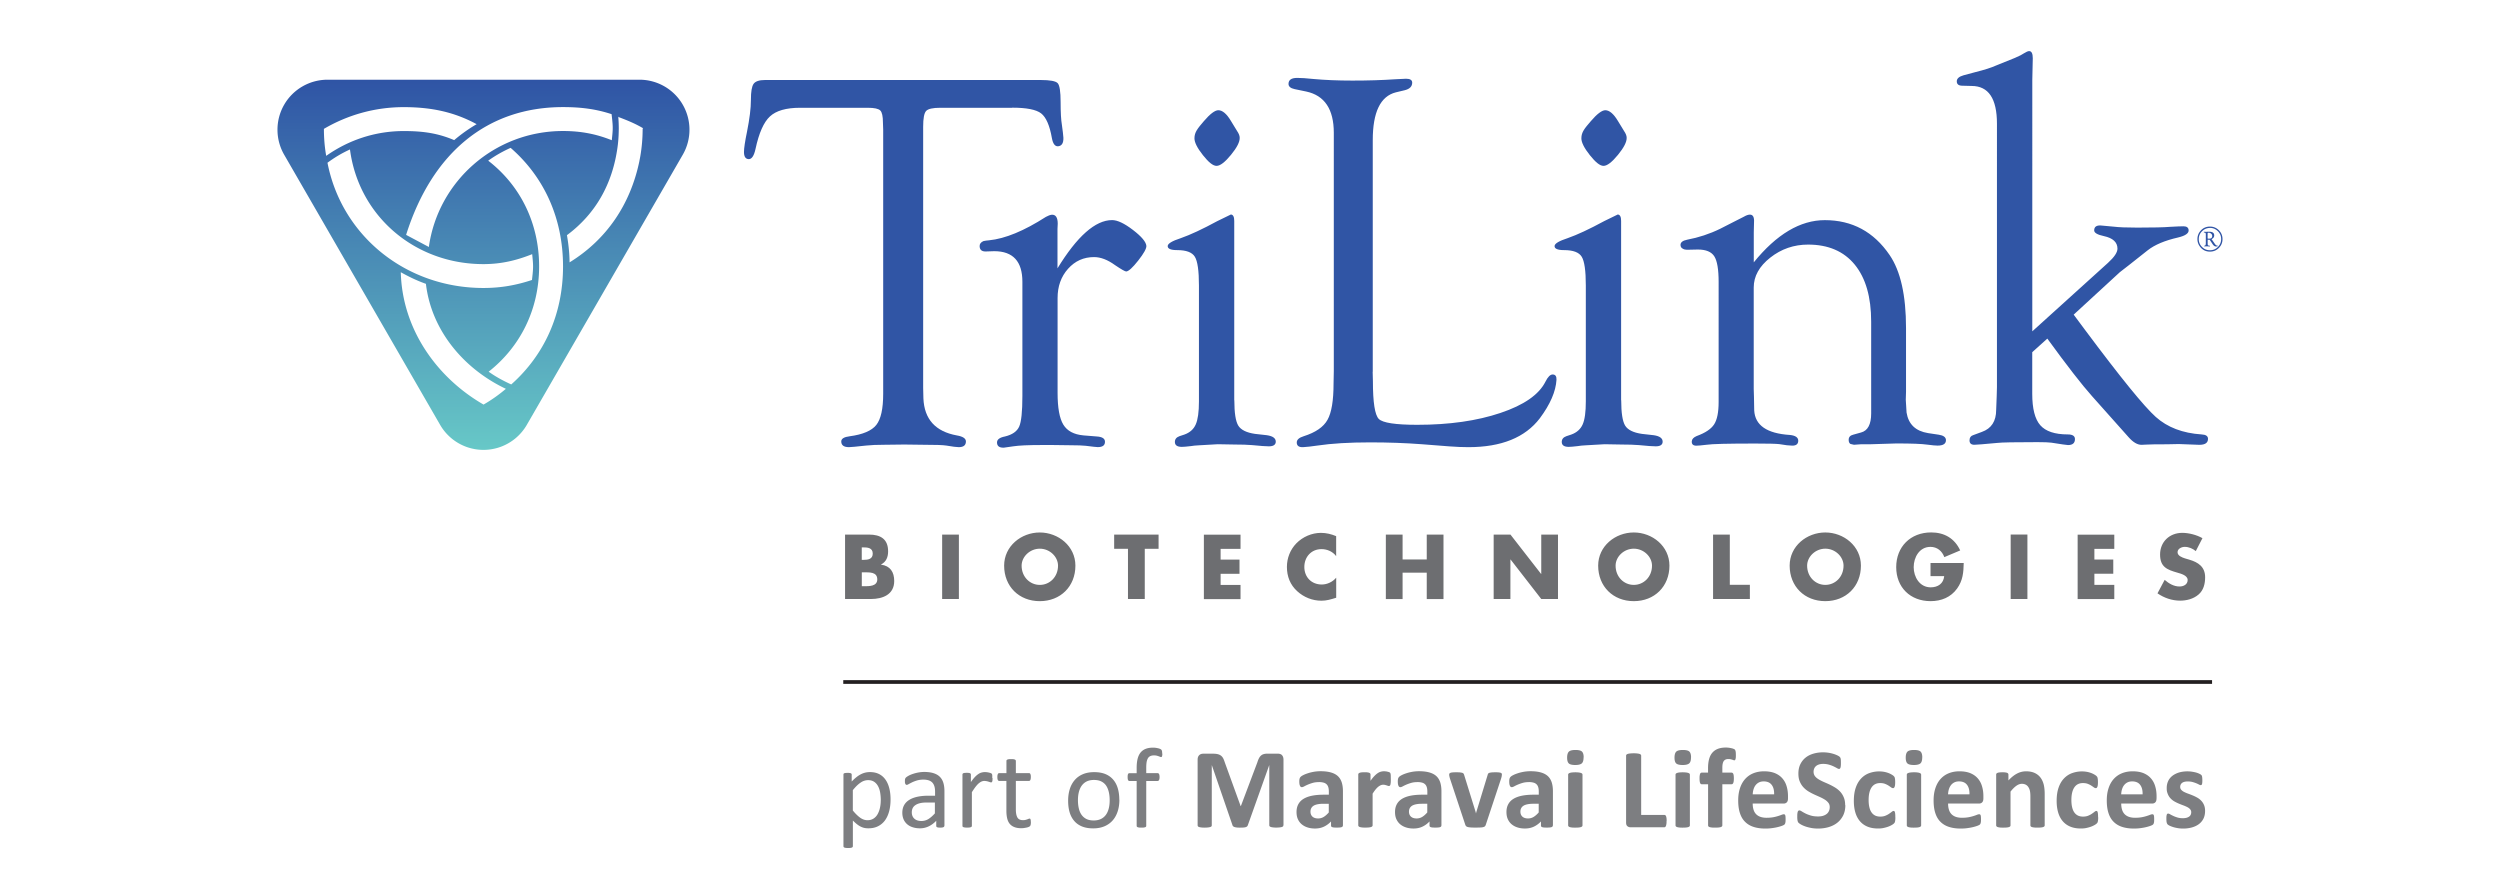 <svg xmlns="http://www.w3.org/2000/svg" id="TriLink" viewBox="0 0 512.18 180.21"><defs><linearGradient id="linear-gradient" x1="99.05" x2="99.05" y1="92.17" y2="16.33" gradientUnits="userSpaceOnUse"><stop offset="0" stop-color="#67c8c7"/><stop offset="1" stop-color="#2f54a5"/></linearGradient><style>.cls-6{fill:#3055a5}</style></defs><path d="M182.45 163.78c0 .92-.1 1.74-.3 2.47q-.3 1.095-.87 1.86c-.38.51-.86.9-1.43 1.18s-1.22.41-1.95.41c-.31 0-.6-.03-.86-.09s-.52-.16-.77-.29-.5-.3-.75-.5-.51-.44-.79-.71v5.25a.31.31 0 0 1-.2.28c-.07.03-.17.05-.29.07s-.28.02-.48.02-.34 0-.47-.02a1.7 1.7 0 0 1-.3-.07.3.3 0 0 1-.15-.12.3.3 0 0 1-.04-.16V158.7c0-.07.01-.13.03-.17s.07-.08.14-.11q.105-.045.27-.06c.11-.01.24-.02.4-.02s.3 0 .4.02c.11.01.19.03.26.06s.12.07.15.11.04.1.04.17v1.41c.32-.33.62-.61.92-.85.29-.24.59-.44.89-.6s.61-.28.92-.36.65-.12 1-.12c.76 0 1.41.15 1.95.44s.97.7 1.31 1.21.58 1.11.74 1.79.23 1.4.23 2.16m-2 .22q0-.81-.12-1.56c-.08-.5-.22-.95-.42-1.33-.2-.39-.47-.7-.8-.93-.34-.23-.75-.35-1.25-.35a2.65 2.65 0 0 0-1.48.46c-.25.16-.51.37-.79.63q-.405.39-.87.96v4.17c.53.65 1.04 1.14 1.51 1.48q.72.51 1.5.51c.48 0 .9-.12 1.25-.35q.525-.345.84-.93c.21-.39.37-.82.47-1.31.1-.48.15-.97.15-1.46Zm13.01 5.2q0 .135-.09.21c-.06.05-.15.08-.26.11-.11.02-.27.04-.48.04s-.36-.01-.48-.04a.5.5 0 0 1-.26-.11.3.3 0 0 1-.08-.21v-1.05q-.69.735-1.53 1.14c-.56.27-1.16.41-1.79.41-.55 0-1.05-.07-1.5-.22a3.1 3.1 0 0 1-1.14-.62c-.31-.27-.56-.61-.73-1-.17-.4-.26-.85-.26-1.35 0-.59.12-1.1.36-1.54s.59-.8 1.04-1.08c.45-.29 1-.5 1.66-.65.65-.14 1.39-.22 2.2-.22h1.45v-.82c0-.4-.04-.76-.13-1.07a1.94 1.94 0 0 0-.41-.78c-.19-.21-.44-.36-.74-.47-.3-.1-.68-.16-1.12-.16-.47 0-.9.06-1.28.17s-.71.24-.99.37c-.28.14-.52.26-.71.37s-.33.17-.42.17c-.06 0-.12-.02-.16-.05a.33.33 0 0 1-.12-.14.7.7 0 0 1-.08-.24c-.02-.1-.02-.2-.02-.32 0-.19.01-.35.04-.46a.66.66 0 0 1 .2-.32q.165-.15.54-.36c.26-.14.55-.26.89-.37.33-.11.7-.21 1.1-.28s.8-.11 1.2-.11c.75 0 1.4.09 1.92.26.53.17.96.42 1.28.75.33.33.56.74.71 1.23s.22 1.06.22 1.71v7.08Zm-1.92-4.79h-1.64c-.53 0-.99.04-1.38.13s-.71.22-.97.4q-.39.255-.57.63c-.12.25-.18.53-.18.85 0 .54.17.98.52 1.3s.83.48 1.45.48c.5 0 .97-.13 1.4-.38.43-.26.88-.65 1.36-1.18v-2.23Zm11.8-5.02c0 .17 0 .31-.01.43 0 .12-.02.21-.05.27q-.03.105-.09.15c-.03.04-.08.05-.15.05s-.14-.02-.23-.05-.19-.07-.3-.1a3 3 0 0 0-.84-.15q-.285 0-.57.12c-.19.08-.38.21-.59.38-.21.18-.42.42-.65.71-.23.3-.47.66-.75 1.09v6.9c0 .06-.02.11-.05.16-.03.04-.08.08-.15.11s-.17.05-.29.07-.28.02-.48.02-.34 0-.47-.02-.22-.04-.3-.07a.4.4 0 0 1-.15-.11.27.27 0 0 1-.04-.16V158.7c0-.06.01-.11.03-.16.02-.04.07-.08.14-.12s.16-.06.27-.07.25-.02.43-.02.31 0 .43.02c.11.01.2.04.26.07.06.04.11.07.13.12.03.04.04.1.04.16v1.53c.29-.42.56-.76.81-1.03.25-.26.49-.47.72-.62.22-.15.45-.26.67-.31.22-.06.45-.09.67-.09.1 0 .21 0 .34.02.13.01.26.03.4.06s.27.07.38.1q.165.06.24.12c.05.04.08.08.09.11.02.04.03.08.04.13s.02.13.02.24v.43Zm7.86 9.03c0 .22-.02.4-.05.54-.03.13-.08.23-.14.29s-.16.12-.28.17-.27.1-.43.13q-.24.045-.51.09c-.18.02-.36.04-.54.04-.54 0-1.01-.07-1.4-.22-.39-.14-.71-.36-.96-.65q-.375-.435-.54-1.11c-.11-.45-.17-.97-.17-1.58v-6.13h-1.47c-.12 0-.21-.06-.28-.19-.07-.12-.1-.33-.1-.61 0-.15 0-.27.03-.37.02-.1.04-.18.08-.25.03-.07.07-.11.12-.14s.11-.04.17-.04h1.46v-2.5c0-.05.01-.1.04-.15q.045-.075.15-.12c.07-.04.17-.06.3-.08.12-.02.28-.02.47-.02s.35 0 .48.02c.12.02.22.04.29.08.07.03.12.08.15.12.03.05.05.1.05.15v2.5h2.69c.06 0 .12.01.16.04.05.03.09.07.12.14s.06.15.08.25.02.23.02.37c0 .28-.04.48-.1.61-.07.12-.16.19-.28.19h-2.69v5.85c0 .72.11 1.27.32 1.64s.6.55 1.15.55c.18 0 .34-.02.48-.05.14-.04.26-.07.37-.11s.2-.08.28-.11c.08-.04.15-.05.21-.05.04 0 .08 0 .11.03.04.02.06.06.08.11s.04.13.05.22c.02.09.02.21.02.35Zm18.13-4.59c0 .85-.11 1.64-.34 2.36s-.56 1.34-1.01 1.86-1.01.93-1.68 1.22-1.45.44-2.34.44-1.62-.13-2.26-.38c-.64-.26-1.18-.63-1.6-1.12-.43-.49-.75-1.08-.96-1.78s-.31-1.49-.31-2.38.11-1.64.33-2.36.56-1.34 1-1.86c.45-.52 1-.93 1.67-1.21.67-.29 1.45-.43 2.34-.43s1.62.13 2.26.38c.64.26 1.17.63 1.6 1.12s.75 1.08.96 1.78.32 1.49.32 2.37Zm-1.99.13c0-.57-.05-1.1-.16-1.61-.11-.5-.28-.95-.52-1.33q-.36-.57-.99-.9c-.41-.22-.93-.33-1.55-.33-.57 0-1.06.1-1.48.3-.41.2-.75.49-1.02.86s-.46.81-.59 1.31-.19 1.06-.19 1.66.05 1.12.16 1.62.28.95.53 1.32q.375.57.99.9c.41.22.93.33 1.55.33q.84 0 1.47-.3c.41-.2.76-.49 1.02-.85.27-.37.46-.8.59-1.31.13-.5.19-1.06.19-1.67m10.79-9.58c0 .15 0 .27-.02.36s-.03.16-.05.22c-.02.05-.04.09-.08.11q-.045.03-.12.03c-.05 0-.12-.02-.2-.05-.08-.04-.18-.07-.3-.12-.12-.04-.25-.08-.41-.12s-.34-.05-.55-.05c-.29 0-.53.05-.73.14s-.37.24-.49.44-.21.46-.27.77c-.05.31-.08.7-.08 1.15v1.14h2.34c.06 0 .11.01.16.04.04.03.08.07.12.14s.06.15.08.25.03.23.03.37c0 .28-.04.48-.11.61-.07.12-.16.19-.28.19h-2.34v9.2c0 .06-.02.11-.05.16-.03.04-.08.08-.16.11-.07.03-.17.05-.3.07-.12.02-.28.02-.47.02s-.34 0-.47-.02a1.7 1.7 0 0 1-.3-.07.4.4 0 0 1-.16-.11.3.3 0 0 1-.05-.16V160h-1.48c-.12 0-.22-.06-.28-.19-.06-.12-.09-.33-.09-.61 0-.15 0-.27.02-.37.01-.1.04-.18.07-.25s.07-.11.12-.14.1-.04.16-.04h1.48v-1.08c0-.73.07-1.36.2-1.88.14-.53.34-.95.62-1.29.28-.33.63-.58 1.05-.74q.63-.24 1.5-.24c.27 0 .54.03.79.08.26.05.46.1.59.16.14.06.23.11.28.16s.08.11.12.18q.045.105.06.27c.01.1.02.23.02.38Zm24.8 14.68q0 .12-.06.21c-.04.06-.12.11-.23.15q-.165.06-.45.09c-.19.02-.42.04-.71.04s-.51-.01-.7-.04c-.19-.02-.33-.05-.44-.09s-.19-.09-.23-.15a.3.3 0 0 1-.07-.21v-12.28h-.02l-4.37 12.27c-.03.1-.08.18-.15.25s-.17.12-.29.16-.27.06-.46.08c-.19.01-.41.02-.68.02s-.49 0-.68-.03c-.19-.02-.34-.05-.46-.09a.7.7 0 0 1-.29-.16.44.44 0 0 1-.14-.22l-4.22-12.27h-.02v12.28q0 .12-.06.21t-.24.15-.45.09c-.18.02-.42.04-.71.04s-.51-.01-.7-.04q-.285-.03-.45-.09c-.11-.04-.19-.09-.23-.15a.37.37 0 0 1-.06-.21v-13.44c0-.4.11-.7.32-.91s.49-.31.84-.31h2.01c.36 0 .66.03.92.09s.48.16.66.29c.19.14.34.31.47.54.12.22.23.5.33.82l3.26 8.99h.05l3.38-8.97c.1-.33.21-.6.33-.83s.26-.41.42-.55q.24-.21.57-.3c.22-.06.47-.09.76-.09h2.06c.21 0 .39.03.54.08s.28.13.37.24c.1.11.17.23.22.38s.08.33.08.52v13.44Zm12.19.06c0 .11-.04.19-.12.26-.08.06-.2.11-.37.13-.17.03-.41.04-.74.04-.35 0-.6-.01-.76-.04s-.27-.07-.34-.13-.1-.15-.1-.26v-.83c-.43.46-.92.82-1.46 1.07-.55.26-1.16.38-1.82.38-.55 0-1.06-.07-1.52-.22-.46-.14-.86-.36-1.2-.64s-.6-.64-.79-1.05c-.19-.42-.28-.91-.28-1.47 0-.61.12-1.13.36-1.58s.59-.82 1.06-1.11 1.06-.51 1.75-.65c.7-.14 1.51-.21 2.44-.21h1.01v-.63c0-.33-.03-.61-.1-.86s-.18-.45-.33-.61a1.36 1.36 0 0 0-.61-.36 3.2 3.2 0 0 0-.94-.12c-.49 0-.93.05-1.31.16a8.6 8.6 0 0 0-1.76.72c-.2.11-.36.16-.48.16-.09 0-.16-.03-.23-.08a.5.5 0 0 1-.16-.23c-.04-.1-.08-.22-.1-.37s-.03-.31-.03-.49q0-.36.06-.57c.04-.14.11-.27.22-.38s.3-.24.57-.37c.27-.14.59-.26.96-.38s.76-.21 1.2-.29c.43-.07.88-.11 1.33-.11.82 0 1.51.08 2.09.24s1.06.4 1.43.73.64.76.82 1.28c.17.52.26 1.14.26 1.85v7Zm-2.88-4.45h-1.12c-.47 0-.88.04-1.21.11s-.61.17-.82.31-.36.31-.46.51-.15.43-.15.68c0 .44.14.78.41 1.03.28.25.66.37 1.15.37.41 0 .79-.1 1.14-.31s.7-.52 1.05-.92v-1.77Zm12.7-5.02c0 .28 0 .51-.02.69s-.04.32-.07.42q-.045.15-.12.21c-.05.04-.11.06-.19.06-.06 0-.13-.01-.21-.04s-.17-.06-.26-.09c-.1-.03-.2-.06-.32-.09s-.25-.04-.38-.04c-.16 0-.33.03-.49.1a2.4 2.4 0 0 0-.51.31c-.17.14-.36.33-.55.56s-.39.52-.61.86v6.48c0 .08-.02.15-.07.2a.55.55 0 0 1-.24.15q-.165.06-.45.09c-.19.02-.42.03-.71.03s-.53 0-.71-.03q-.285-.03-.45-.09a.55.55 0 0 1-.24-.15.3.3 0 0 1-.07-.2v-10.4c0-.08.02-.15.06-.2q.06-.09.21-.15t.39-.09.6-.03c.36 0 .45 0 .62.03.16.02.29.05.38.09s.15.09.19.15.06.13.06.2v1.29c.27-.39.53-.71.77-.96q.36-.375.69-.6c.22-.15.43-.25.65-.31a2.5 2.5 0 0 1 .98-.07q.18.015.36.06t.33.09c.09.04.16.07.2.11s.07.08.09.13.04.11.05.19.03.2.03.37.01.38.01.66Zm10.36 9.47c0 .11-.04.19-.12.26-.08.06-.2.11-.37.13-.17.03-.41.04-.74.04-.35 0-.6-.01-.76-.04s-.27-.07-.34-.13-.1-.15-.1-.26v-.83c-.43.46-.92.82-1.46 1.07-.55.26-1.16.38-1.82.38-.55 0-1.06-.07-1.52-.22-.46-.14-.86-.36-1.2-.64s-.6-.64-.79-1.05c-.19-.42-.28-.91-.28-1.47 0-.61.12-1.13.36-1.58s.59-.82 1.06-1.11 1.06-.51 1.75-.65c.7-.14 1.51-.21 2.44-.21h1.01v-.63c0-.33-.03-.61-.1-.86s-.18-.45-.33-.61a1.36 1.36 0 0 0-.61-.36 3.2 3.2 0 0 0-.94-.12c-.49 0-.93.05-1.31.16a8.6 8.6 0 0 0-1.76.72c-.2.11-.36.16-.48.16-.09 0-.16-.03-.23-.08a.5.5 0 0 1-.16-.23c-.04-.1-.08-.22-.1-.37s-.03-.31-.03-.49q0-.36.06-.57c.04-.14.11-.27.22-.38s.3-.24.57-.37c.27-.14.59-.26.96-.38s.76-.21 1.2-.29c.43-.07.88-.11 1.33-.11.82 0 1.51.08 2.09.24s1.06.4 1.43.73.64.76.82 1.28c.17.52.26 1.14.26 1.85v7Zm-2.88-4.45h-1.12c-.47 0-.88.04-1.21.11s-.61.17-.82.31-.36.31-.46.51-.15.43-.15.68c0 .44.14.78.41 1.03.28.25.66.37 1.15.37.41 0 .79-.1 1.14-.31s.7-.52 1.05-.92v-1.77Zm15.26-5.99v.14c0 .05-.01.11-.02.18s-.03.14-.05.23c-.02.08-.05.18-.08.29l-3.12 9.41c-.04.13-.09.24-.16.32s-.17.15-.33.19c-.15.05-.36.08-.62.09-.26.02-.6.02-1.02.02s-.75 0-1.01-.03c-.26-.02-.46-.05-.61-.1a.7.7 0 0 1-.32-.19.8.8 0 0 1-.16-.31l-3.12-9.41c-.05-.16-.08-.29-.11-.42-.03-.12-.04-.21-.05-.27s0-.11 0-.15c0-.08.02-.15.06-.2.04-.06.12-.11.23-.15s.26-.07.45-.08c.19-.02.43-.02.72-.02.32 0 .58 0 .77.03.19.02.35.05.46.08q.165.06.24.15.075.105.12.24l2.37 7.64.07.29.07-.29 2.33-7.64c.02-.09.06-.17.11-.24q.075-.105.24-.15c.11-.03.25-.06.44-.08q.27-.03.72-.03c.45 0 .52 0 .71.02.18.02.32.04.43.08q.15.06.21.15c.04.06.06.13.06.2Zm10.45 10.44c0 .11-.04.19-.12.26-.08.06-.2.11-.37.13-.17.03-.41.04-.74.04-.35 0-.6-.01-.76-.04s-.27-.07-.34-.13-.1-.15-.1-.26v-.83c-.43.46-.92.82-1.46 1.07-.55.26-1.16.38-1.82.38-.55 0-1.06-.07-1.52-.22-.46-.14-.86-.36-1.2-.64s-.6-.64-.79-1.05c-.19-.42-.28-.91-.28-1.47 0-.61.12-1.13.36-1.58s.59-.82 1.06-1.11 1.06-.51 1.75-.65c.7-.14 1.51-.21 2.44-.21h1.01v-.63c0-.33-.03-.61-.1-.86s-.18-.45-.33-.61a1.36 1.36 0 0 0-.61-.36 3.2 3.2 0 0 0-.94-.12c-.49 0-.93.05-1.31.16a8.6 8.6 0 0 0-1.76.72c-.2.11-.36.16-.48.16-.09 0-.16-.03-.23-.08a.5.5 0 0 1-.16-.23c-.04-.1-.08-.22-.1-.37s-.03-.31-.03-.49q0-.36.06-.57c.04-.14.11-.27.22-.38s.3-.24.57-.37c.27-.14.59-.26.96-.38s.76-.21 1.2-.29c.43-.07.88-.11 1.34-.11.82 0 1.51.08 2.09.24s1.06.4 1.43.73.64.76.82 1.28c.17.52.26 1.14.26 1.85v7Zm-2.88-4.45h-1.12c-.47 0-.88.04-1.21.11s-.61.17-.82.31-.36.31-.46.51-.15.43-.15.68c0 .44.14.78.41 1.03.28.25.66.37 1.15.37.41 0 .79-.1 1.14-.31s.7-.52 1.05-.92v-1.77Zm9.18-9.5c0 .59-.12 1-.36 1.22s-.69.34-1.34.34-1.11-.11-1.33-.33c-.23-.22-.34-.61-.34-1.18s.12-1 .36-1.23.69-.34 1.35-.34 1.1.11 1.33.33.35.62.35 1.18Zm-.22 13.92c0 .08-.02.15-.07.2a.55.55 0 0 1-.24.15q-.165.06-.45.09c-.19.02-.42.03-.71.03s-.53 0-.71-.03q-.285-.03-.45-.09a.55.55 0 0 1-.24-.15.3.3 0 0 1-.07-.2v-10.38c0-.08.02-.15.07-.2a.55.55 0 0 1 .24-.15c.11-.04.26-.08.45-.1a6.5 6.5 0 0 1 1.42 0c.19.03.34.06.45.1q.165.06.24.15c.05.06.07.13.07.2zm17.22-.89c0 .23 0 .43-.03.59-.02.16-.05.29-.09.4-.04.1-.09.18-.15.23s-.13.07-.2.07h-6.91c-.26 0-.47-.08-.65-.23s-.26-.4-.26-.74v-13.7c0-.08.03-.15.08-.21s.13-.11.25-.15.27-.07.47-.09.45-.04.74-.04.55.01.75.04c.19.02.35.05.47.09s.2.09.25.15.08.13.08.21v12.14h4.75c.08 0 .15.02.2.06q.09.06.15.21c.04.1.07.23.09.38.02.16.03.36.03.59Zm5.01-13.03c0 .59-.12 1-.36 1.22s-.69.34-1.34.34-1.11-.11-1.34-.33-.34-.61-.34-1.18.12-1 .36-1.23.69-.34 1.35-.34 1.1.11 1.33.33.35.62.35 1.18Zm-.23 13.92c0 .08-.02.15-.07.2a.55.55 0 0 1-.24.15q-.165.06-.45.09c-.19.02-.42.03-.71.03s-.53 0-.71-.03q-.285-.03-.45-.09a.55.55 0 0 1-.24-.15.3.3 0 0 1-.07-.2v-10.38c0-.08.02-.15.07-.2a.55.55 0 0 1 .24-.15c.11-.04.26-.08.45-.1a6.5 6.5 0 0 1 1.42 0c.19.03.34.06.45.1q.165.06.24.15c.05.06.07.13.07.2zm9.42-14.37c0 .23 0 .41-.02.54-.02.14-.04.24-.07.32-.03.07-.07.12-.1.15-.04.03-.08.04-.13.04s-.11-.01-.18-.04-.15-.06-.25-.09-.21-.06-.34-.09-.29-.04-.47-.04c-.21 0-.39.03-.54.1a.95.95 0 0 0-.38.31c-.1.14-.17.33-.22.56s-.07.51-.07.85v.96h1.9c.07 0 .13.02.19.06s.11.1.15.19.07.21.09.37q.03.24.03.57c0 .43-.04.73-.12.92-.08.18-.19.27-.34.27h-1.9v8.42c0 .08-.02.15-.07.2-.05.06-.12.11-.23.15s-.26.07-.46.09c-.19.02-.43.03-.71.03s-.52 0-.71-.03q-.285-.03-.45-.09c-.11-.04-.19-.09-.23-.15a.36.36 0 0 1-.06-.2v-8.42h-1.31q-.225 0-.33-.27c-.07-.18-.11-.49-.11-.92 0-.22 0-.41.03-.57.02-.16.05-.28.08-.37.04-.09.08-.15.14-.19a.36.36 0 0 1 .2-.06h1.29v-.88q0-1.065.21-1.86c.14-.53.36-.98.66-1.33s.68-.62 1.14-.8 1.01-.27 1.64-.27c.3 0 .59.03.86.08s.49.1.64.16c.16.06.26.11.32.16.05.05.1.12.13.22.04.1.06.22.08.37.01.15.02.34.02.57Zm10.68 8.86c0 .36-.08.62-.24.79s-.38.26-.66.26h-6.33c0 .44.05.85.16 1.21.1.36.27.67.5.92s.53.45.89.58.79.2 1.3.2.96-.04 1.35-.11.72-.16 1.01-.25c.28-.09.52-.17.71-.25.19-.07.34-.11.45-.11.07 0 .13.01.17.04.05.03.08.08.12.15q.045.105.06.3c.01.13.02.29.02.48 0 .17 0 .32-.01.44 0 .12-.02.22-.04.31s-.04.16-.07.22-.07.11-.12.17c-.05.05-.19.13-.41.22-.23.09-.51.18-.86.27s-.75.17-1.2.23c-.45.07-.93.1-1.45.1-.92 0-1.74-.12-2.43-.35-.7-.23-1.28-.59-1.74-1.06-.47-.47-.81-1.07-1.04-1.8-.23-.72-.34-1.57-.34-2.54s.12-1.76.36-2.5q.36-1.11 1.05-1.89a4.5 4.5 0 0 1 1.67-1.18c.66-.27 1.4-.41 2.22-.41.87 0 1.61.13 2.23.38.62.26 1.12.61 1.52 1.07s.69.99.87 1.62c.19.62.28 1.3.28 2.03v.47Zm-2.84-.84c.02-.82-.14-1.47-.5-1.94-.35-.47-.9-.71-1.64-.71-.37 0-.7.07-.97.21-.28.14-.5.33-.69.57s-.32.52-.42.84-.15.67-.17 1.03h4.38Zm14.59 2.22c0 .79-.15 1.49-.44 2.09q-.45.9-1.2 1.5c-.5.4-1.1.7-1.77.9-.68.2-1.4.3-2.17.3-.52 0-1-.04-1.45-.13s-.84-.19-1.18-.31-.63-.25-.86-.38-.39-.25-.5-.35-.17-.25-.22-.44a4.2 4.2 0 0 1-.06-.82c0-.24 0-.44.02-.61.02-.16.04-.29.08-.4.03-.1.08-.17.14-.22a.36.36 0 0 1 .2-.06c.11 0 .26.06.46.19s.45.27.76.43.68.3 1.11.43.93.19 1.5.19c.37 0 .71-.04 1-.13s.55-.22.75-.38c.21-.16.36-.37.47-.61s.16-.51.16-.8c0-.34-.09-.64-.28-.88a2.7 2.7 0 0 0-.73-.65q-.45-.285-1.02-.54c-.38-.17-.77-.34-1.18-.53s-.8-.4-1.18-.63c-.38-.24-.72-.52-1.02-.85s-.54-.72-.73-1.17-.28-.99-.28-1.62c0-.72.13-1.36.4-1.91s.63-1 1.08-1.36.99-.63 1.61-.81 1.27-.27 1.96-.27c.36 0 .72.03 1.07.08.36.05.69.13 1 .22s.59.2.83.31c.24.12.4.21.48.29s.13.14.16.2c.03.05.05.13.07.21.02.09.03.2.04.34 0 .14.01.3.01.51 0 .23 0 .42-.02.57-.01.16-.03.28-.06.38s-.07.17-.12.22-.12.07-.2.07-.22-.05-.41-.16q-.285-.165-.69-.36c-.27-.13-.59-.25-.94-.35s-.75-.16-1.18-.16c-.33 0-.63.04-.87.12-.25.08-.46.19-.62.34-.17.14-.29.32-.37.52s-.12.42-.12.64q0 .495.27.87c.18.25.43.46.73.65.31.19.66.37 1.04.54s.79.34 1.19.53.8.4 1.19.64.73.52 1.04.85c.3.33.55.72.73 1.17.19.45.28.97.28 1.58Zm10.25 2.47c0 .2 0 .37-.02.51-.01.14-.03.25-.05.34s-.04.17-.07.23-.09.13-.18.22q-.135.135-.48.33c-.23.13-.48.24-.77.34s-.6.18-.94.25-.69.09-1.04.09c-.8 0-1.51-.12-2.13-.37s-1.14-.62-1.56-1.1c-.42-.49-.74-1.08-.95-1.78s-.32-1.5-.32-2.4q0-1.56.39-2.7c.26-.76.62-1.38 1.09-1.88s1.02-.87 1.66-1.11a5.94 5.94 0 0 1 3.02-.28c.3.05.58.13.84.22s.49.2.7.32.35.22.44.3c.09.09.15.16.18.22.04.06.06.13.08.23.02.09.04.21.05.34.01.14.02.3.02.5 0 .45-.04.77-.12.95q-.12.27-.3.27c-.13 0-.27-.05-.42-.16s-.32-.23-.52-.36q-.3-.195-.72-.36c-.28-.11-.61-.16-1-.16-.76 0-1.35.29-1.75.88s-.61 1.45-.61 2.58c0 .56.05 1.05.15 1.48s.25.79.45 1.07c.2.29.45.5.75.65.3.14.65.21 1.04.21s.75-.06 1.04-.18.55-.25.76-.4c.22-.15.4-.28.55-.4s.27-.18.37-.18c.07 0 .13.02.17.06.05.04.08.11.11.22s.05.24.06.4c.02.16.02.37.02.63Zm5.5-12.26c0 .59-.12 1-.36 1.22s-.69.34-1.34.34-1.11-.11-1.34-.33-.34-.61-.34-1.18.12-1 .36-1.23.69-.34 1.35-.34 1.1.11 1.33.33.35.62.35 1.18Zm-.22 13.92c0 .08-.02.15-.07.2a.55.55 0 0 1-.24.15q-.165.06-.45.09c-.19.02-.42.03-.71.03s-.53 0-.71-.03q-.285-.03-.45-.09a.55.55 0 0 1-.24-.15.3.3 0 0 1-.07-.2v-10.38c0-.08.02-.15.07-.2a.55.55 0 0 1 .24-.15c.11-.04.26-.08.45-.1s.42-.04.71-.04.52.01.71.04c.19.02.34.06.45.1q.165.06.24.15c.05.06.07.13.07.2zm12.75-5.51c0 .36-.08.62-.24.79s-.38.26-.66.26h-6.33c0 .44.05.85.16 1.21.1.36.27.67.5.92s.53.45.89.58.79.2 1.3.2.96-.04 1.35-.11.72-.16 1.01-.25c.28-.09.52-.17.7-.25.19-.07.34-.11.46-.11.07 0 .13.01.17.04q.075.045.12.15t.06.3c.01.13.02.29.02.48 0 .17 0 .32-.01.44 0 .12-.02.22-.04.31s-.04.16-.07.22-.07.11-.12.17c-.05.05-.19.13-.41.22-.23.09-.51.18-.86.27s-.75.17-1.2.23c-.45.07-.93.1-1.45.1-.92 0-1.74-.12-2.43-.35-.7-.23-1.28-.59-1.74-1.06-.47-.47-.81-1.07-1.04-1.8-.23-.72-.34-1.57-.34-2.54s.12-1.76.36-2.5q.36-1.11 1.05-1.89a4.5 4.5 0 0 1 1.67-1.18c.66-.27 1.4-.41 2.22-.41.87 0 1.61.13 2.23.38.62.26 1.12.61 1.52 1.07s.69.99.87 1.62c.19.62.28 1.3.28 2.03v.47Zm-2.85-.84c.02-.82-.14-1.47-.5-1.94-.35-.47-.9-.71-1.64-.71-.37 0-.7.07-.97.21-.28.14-.5.33-.69.57q-.27.36-.42.84c-.1.32-.15.67-.17 1.03h4.38Zm15.41 6.35c0 .08-.02.15-.07.2-.05.06-.12.11-.23.15q-.165.06-.45.09c-.19.02-.43.03-.71.03s-.53 0-.72-.03q-.285-.03-.45-.09c-.11-.04-.19-.09-.23-.15a.3.3 0 0 1-.07-.2v-5.93c0-.5-.04-.9-.11-1.19a2.3 2.3 0 0 0-.32-.74q-.21-.315-.54-.48c-.22-.11-.48-.17-.78-.17-.37 0-.75.14-1.13.41s-.78.67-1.19 1.19v6.91c0 .08-.02.15-.07.2a.55.55 0 0 1-.24.15q-.165.06-.45.09c-.19.02-.42.03-.71.03s-.53 0-.71-.03q-.285-.03-.45-.09a.55.55 0 0 1-.24-.15.3.3 0 0 1-.07-.2v-10.4c0-.08.02-.15.06-.2q.06-.09.21-.15t.39-.09.6-.03c.36 0 .45 0 .62.03.16.02.29.05.38.09s.15.09.19.15.06.13.06.2v1.2c.58-.62 1.16-1.09 1.75-1.4a3.95 3.95 0 0 1 1.86-.47c.71 0 1.3.12 1.79.35s.88.55 1.18.95.51.87.65 1.41c.13.54.2 1.18.2 1.94zm10.96-1.66c0 .2 0 .37-.02.51-.01.14-.03.25-.05.34s-.04.17-.07.23-.09.13-.18.22q-.135.135-.48.33c-.23.13-.48.24-.77.34s-.6.18-.94.25-.69.09-1.04.09c-.8 0-1.51-.12-2.13-.37s-1.14-.62-1.56-1.1c-.42-.49-.74-1.08-.95-1.78s-.32-1.5-.32-2.4q0-1.56.39-2.7c.26-.76.62-1.38 1.09-1.88s1.02-.87 1.66-1.11a5.94 5.94 0 0 1 3.01-.28c.3.05.58.13.84.22s.49.2.7.32.35.22.44.3c.09.09.15.16.18.22.04.06.06.13.08.23.02.09.04.21.05.34.01.14.02.3.02.5 0 .45-.04.77-.12.95q-.12.27-.3.27c-.13 0-.27-.05-.42-.16s-.32-.23-.52-.36q-.3-.195-.72-.36c-.28-.11-.61-.16-1-.16-.76 0-1.35.29-1.75.88s-.61 1.45-.61 2.58c0 .56.05 1.05.15 1.48s.25.79.45 1.07c.2.29.45.5.75.65.3.14.65.21 1.04.21s.75-.06 1.04-.18.55-.25.76-.4c.22-.15.4-.28.55-.4s.27-.18.37-.18c.07 0 .13.02.17.06.05.04.08.11.11.22s.05.24.06.4.02.37.02.63Zm11.95-3.85c0 .36-.08.62-.24.79s-.38.26-.66.26h-6.33c0 .44.05.85.16 1.21.1.36.27.67.5.92s.53.45.89.58.79.2 1.3.2.96-.04 1.35-.11.72-.16 1.01-.25c.28-.09.52-.17.71-.25.19-.07.34-.11.46-.11.07 0 .13.01.17.04.05.03.08.08.12.15q.045.105.06.3c.01.13.02.29.02.48 0 .17 0 .32-.01.44 0 .12-.02.22-.04.31s-.04.16-.07.22-.07.11-.12.17c-.05.05-.19.13-.41.22-.23.09-.51.18-.86.27s-.75.17-1.2.23c-.45.07-.93.1-1.45.1-.92 0-1.74-.12-2.43-.35-.7-.23-1.28-.59-1.74-1.06-.47-.47-.81-1.07-1.04-1.8-.23-.72-.34-1.57-.34-2.54s.12-1.76.36-2.5q.36-1.11 1.05-1.89a4.5 4.5 0 0 1 1.67-1.18c.66-.27 1.4-.41 2.22-.41.87 0 1.61.13 2.23.38.62.26 1.12.61 1.52 1.07s.69.99.87 1.62c.19.62.28 1.3.28 2.03v.47Zm-2.85-.84c.02-.82-.14-1.47-.5-1.94-.35-.47-.9-.71-1.64-.71-.37 0-.7.07-.97.21-.28.14-.5.33-.69.57s-.32.52-.42.84-.15.67-.17 1.03h4.38Zm12.8 3.41q0 .885-.33 1.56c-.22.45-.54.83-.94 1.13s-.88.53-1.43.68a6.8 6.8 0 0 1-1.79.23q-.585 0-1.11-.09c-.35-.06-.67-.13-.95-.22s-.51-.18-.7-.27-.32-.18-.41-.26-.15-.21-.2-.38-.07-.43-.07-.78c0-.23 0-.41.02-.54.02-.14.04-.25.07-.33s.07-.14.12-.16c.05-.03.11-.04.18-.04.09 0 .21.05.38.15s.37.2.62.32q.375.18.87.33c.33.1.71.15 1.12.15.26 0 .5-.03.71-.08s.38-.13.54-.23c.15-.1.27-.23.34-.38.08-.16.12-.33.12-.54 0-.23-.07-.43-.22-.6-.14-.17-.33-.31-.57-.44-.24-.12-.5-.24-.8-.35s-.61-.23-.92-.36-.62-.28-.92-.45-.57-.38-.8-.63q-.36-.375-.57-.9c-.21-.525-.22-.77-.22-1.26s.1-.95.29-1.37.47-.77.84-1.07c.37-.29.81-.52 1.33-.69.53-.16 1.11-.25 1.77-.25.33 0 .64.02.95.07s.58.1.83.17.46.15.63.23.29.15.37.21c.07.06.13.12.16.17.03.06.05.13.07.21s.03.18.04.3.02.27.02.45c0 .21 0 .38-.02.51-.01.13-.03.24-.06.31-.03.08-.06.13-.11.16s-.1.04-.16.04q-.105 0-.33-.12c-.15-.08-.33-.17-.55-.26s-.48-.18-.77-.26-.62-.12-1-.12c-.26 0-.49.03-.69.08-.19.05-.35.13-.48.23-.12.1-.22.22-.28.36s-.09.28-.09.44c0 .24.07.44.22.61.15.16.34.31.58.43s.51.24.82.35q.465.165.93.36.48.195.93.45c.31.17.58.38.82.63s.44.55.58.89c.15.35.22.76.22 1.23Z" style="fill:#7d7e81"/><path d="M173.13 122.72v-13.2h4.9c2.35 0 3.92.91 3.92 3.43 0 1.19-.39 2.15-1.45 2.7v.03c1.89.25 2.7 1.52 2.7 3.36 0 2.77-2.36 3.68-4.78 3.68zm3.43-8.02h.38c.91 0 1.86-.16 1.86-1.28 0-1.21-1.07-1.28-2-1.28h-.25v2.56Zm0 5.4h.44c1.01 0 2.73.05 2.73-1.4 0-1.59-1.7-1.44-2.82-1.44h-.35zm19.89 2.62h-3.43v-13.2h3.43zm23.87-6.84c0 4.27-3.06 7.28-7.3 7.28s-7.3-3.01-7.3-7.28c0-3.99 3.5-6.79 7.3-6.79s7.3 2.8 7.3 6.79m-11.02.01c0 2.28 1.68 3.94 3.73 3.94s3.73-1.66 3.73-3.94c0-1.82-1.68-3.48-3.73-3.48s-3.73 1.66-3.73 3.48m25.22 6.83h-3.43v-10.29h-2.83v-2.91h9.1v2.91h-2.83v10.29Zm15.55-10.29v2.21h3.87v2.91h-3.87v2.28h4.08v2.91h-7.51v-13.2h7.51v2.91h-4.08Zm23.68 1.52c-.7-.95-1.84-1.45-3.01-1.45-2.1 0-3.52 1.61-3.52 3.66s1.44 3.59 3.57 3.59c1.12 0 2.24-.54 2.96-1.4v4.11c-1.14.35-1.96.61-3.03.61-1.84 0-3.59-.7-4.95-1.94-1.45-1.31-2.12-3.03-2.12-4.99 0-1.8.68-3.54 1.94-4.83 1.3-1.33 3.17-2.14 5.02-2.14 1.1 0 2.12.25 3.13.67v4.11Zm18.55.67v-5.09h3.43v13.2h-3.43v-5.41h-4.95v5.41h-3.43v-13.2h3.43v5.09zm13.72-5.1h3.43l6.28 8.07h.03v-8.07h3.43v13.2h-3.43l-6.28-8.09h-.04v8.09h-3.43v-13.2Zm36 6.36c0 4.27-3.06 7.28-7.3 7.28s-7.3-3.01-7.3-7.28c0-3.99 3.5-6.79 7.3-6.79s7.3 2.8 7.3 6.79m-11.03.01c0 2.28 1.68 3.94 3.73 3.94s3.73-1.66 3.73-3.94c0-1.82-1.68-3.48-3.73-3.48s-3.73 1.66-3.73 3.48m23.4 3.92h4.11v2.91h-7.54v-13.2h3.43zm26.86-3.93c0 4.27-3.06 7.28-7.3 7.28s-7.3-3.01-7.3-7.28c0-3.99 3.5-6.79 7.3-6.79s7.3 2.8 7.3 6.79m-11.02.01c0 2.28 1.68 3.94 3.73 3.94s3.73-1.66 3.73-3.94c0-1.82-1.68-3.48-3.73-3.48s-3.73 1.66-3.73 3.48m32.08-.54c-.04 1.92-.17 3.57-1.35 5.22-1.29 1.8-3.24 2.59-5.44 2.59-4.15 0-7.04-2.82-7.04-6.97s2.91-7.11 7.16-7.11c2.71 0 4.81 1.22 5.95 3.69l-3.25 1.37c-.47-1.26-1.47-2.1-2.85-2.1-2.26 0-3.43 2.15-3.43 4.16s1.23 4.13 3.48 4.13c1.49 0 2.63-.77 2.77-2.29h-2.8v-2.7h6.81Zm13.05 7.37h-3.43v-13.2h3.43zm13.72-10.29v2.21h3.87v2.91h-3.87v2.28h4.08v2.91h-7.51v-13.2h7.51v2.91h-4.08Zm20.79.49c-.63-.53-1.44-.88-2.28-.88-.63 0-1.47.37-1.47 1.1s.93 1.07 1.52 1.26l.88.26c1.84.54 3.25 1.47 3.25 3.61 0 1.31-.31 2.66-1.37 3.55-1.03.88-2.42 1.24-3.75 1.24-1.66 0-3.29-.56-4.64-1.5l1.47-2.76c.86.75 1.87 1.36 3.05 1.36.8 0 1.66-.4 1.66-1.33s-1.35-1.29-2.08-1.5c-2.15-.61-3.57-1.17-3.57-3.73s1.91-4.43 4.55-4.43c1.33 0 2.96.42 4.13 1.09l-1.37 2.66Z" style="fill:#6d6e71"/><path d="M172.76 139.34h280.43v.76H172.76z" style="fill:#231f20"/><path d="M207.37 22.08h-14.73q-2.31 0-2.91.66c-.4.44-.6 1.51-.6 3.22v53.53l.05 2.13c.18 4.26 2.46 6.79 6.87 7.59 1.22.21 1.84.62 1.84 1.23q0 1.17-1.47 1.17c-.42 0-1.28-.11-2.57-.33-.67-.11-2.24-.16-4.73-.16l-3.84-.05-4.1.05c-1.47 0-2.71.05-3.73.16-2 .22-3.17.33-3.52.33-1.05 0-1.58-.39-1.58-1.17 0-.57.58-.92 1.73-1.06 2.69-.36 4.51-1.14 5.45-2.32.94-1.19 1.41-3.31 1.41-6.37V26.56l-.05-1.42c0-1.31-.18-2.15-.55-2.51s-1.22-.55-2.54-.55h-13.9c-2.83 0-4.89.59-6.16 1.77-1.28 1.18-2.26 3.41-2.96 6.68-.31 1.42-.79 2.11-1.42 2.07s-.94-.52-.94-1.47c0-.76.21-2.15.63-4.19.52-2.61.79-4.76.79-6.47s.18-2.76.55-3.29c.37-.52 1.15-.79 2.34-.79h56.47c1.92 0 3.09.22 3.49.65.4.44.6 1.72.6 3.86s.09 3.69.26 4.67c.17 1.23.28 2.12.31 2.66.03 1.09-.33 1.67-1.1 1.74-.63.04-1.05-.53-1.26-1.69-.45-2.58-1.19-4.26-2.2-5.05-1.01-.78-2.99-1.17-5.93-1.17Z" class="cls-6"/><path d="M216.62 55.02q6.075-9.93 11.22-9.93c1.08 0 2.51.67 4.27 2.02s2.68 2.44 2.75 3.27c.03.54-.52 1.54-1.67 3s-1.97 2.2-2.46 2.24c-.24 0-1.01-.44-2.3-1.31-1.5-1.09-2.93-1.64-4.29-1.64-2.13 0-3.9.8-5.33 2.4s-2.14 3.6-2.14 5.99v19.43c0 3.05.39 5.22 1.18 6.51s2.16 2.02 4.12 2.2l2.73.22c1.12.07 1.68.43 1.68 1.09 0 .73-.49 1.09-1.47 1.09-.25 0-1.07-.09-2.47-.27-.67-.07-1.65-.11-2.94-.11l-3.79-.05h-2.31c-2.73 0-4.68.09-5.83.27q-1.365.225-1.89.27c-.95.04-1.42-.32-1.42-1.07 0-.6.54-1.01 1.63-1.22 1.5-.36 2.47-1.04 2.91-2.02q.66-1.47.66-6.27v-23.4c0-4.18-1.92-6.27-5.77-6.27l-1.78.06c-.8 0-1.21-.37-1.21-1.12 0-.45.26-.78.79-1.01.31-.07.7-.13 1.15-.16q4.935-.495 11.64-4.8c.45-.25.86-.4 1.21-.44.8-.04 1.21.58 1.21 1.85l-.05 1.04v8.13Zm36.26 26.99q0 3.87.81 5.19c.54.87 1.69 1.44 3.43 1.69l2.41.27c1.26.18 1.87.64 1.84 1.38-.04.6-.51.9-1.42.9-.6 0-1.74-.08-3.42-.25-.95-.08-2.17-.12-3.68-.12l-3.37-.06-3.84.22c-.7.03-1.24.09-1.63.16-.91.11-1.54.16-1.89.16-.95 0-1.42-.34-1.42-1.01 0-.56.31-.95.94-1.18l1-.33c1.12-.4 1.9-1.09 2.33-2.07q.66-1.47.66-4.74V58.48q0-4.515-.84-5.88c-.56-.91-1.76-1.36-3.62-1.36-1.33 0-1.98-.29-1.94-.85.03-.5.93-1.03 2.68-1.6 1.97-.69 4.46-1.85 7.48-3.49l2.79-1.36c.45.04.68.47.68 1.31v36.74Zm-3.28-59.43c.84 0 1.71.73 2.58 2.19l1.27 2.08c.35.51.53.97.53 1.37.03.84-.56 2.01-1.79 3.51s-2.21 2.25-2.95 2.25-1.63-.73-2.79-2.19q-1.74-2.19-1.74-3.45c0-1.26.64-2.01 1.92-3.51s2.28-2.25 2.98-2.25Zm31.62 53.58.05 1.91c0 4.37.4 6.95 1.21 7.76.8.8 3.43 1.2 7.88 1.2q9.825 0 17.04-2.43c4.81-1.61 7.89-3.75 9.22-6.41q.735-1.47 1.47-1.47c.56 0 .82.36.79 1.09-.14 2.39-1.28 5.02-3.41 7.88-3.01 3.95-7.89 5.92-14.64 5.92-1.12 0-2.42-.05-3.88-.16l-5.67-.44c-3.32-.25-6.84-.38-10.55-.38-4.31 0-7.91.22-10.81.65q-1.845.27-2.94.33c-.87.04-1.31-.28-1.31-.96 0-.57.48-.99 1.42-1.28 2.43-.77 4.06-1.88 4.88-3.36.83-1.47 1.24-3.96 1.24-7.46l.05-2.51V27.22c0-4.84-1.89-7.67-5.66-8.47l-2.36-.49c-.84-.18-1.26-.53-1.26-1.07 0-.82.59-1.23 1.78-1.23.8 0 1.9.07 3.3.22q3.555.33 8.01.33c3.21 0 6.12-.09 8.74-.27 1.32-.07 2.07-.11 2.25-.11.84 0 1.26.27 1.26.8 0 .78-.51 1.3-1.52 1.55l-1.84.44c-3.15.8-4.72 4.06-4.72 9.78v47.46Zm50.92 5.85q0 3.87.81 5.19c.54.87 1.69 1.44 3.43 1.69l2.41.27c1.26.18 1.87.64 1.84 1.38-.03.6-.51.9-1.42.9-.6 0-1.74-.08-3.42-.25-.95-.08-2.17-.12-3.68-.12l-3.37-.06-3.84.22c-.7.03-1.25.09-1.63.16-.91.11-1.54.16-1.89.16-.94 0-1.42-.34-1.42-1.01 0-.56.31-.95.95-1.18l.99-.33q1.68-.6 2.34-2.07c.44-.98.65-2.56.65-4.74V58.48q0-4.515-.84-5.88c-.56-.91-1.76-1.36-3.62-1.36-1.33 0-1.98-.29-1.94-.85.03-.5.93-1.03 2.68-1.6 1.97-.69 4.46-1.85 7.48-3.49l2.79-1.36c.45.04.68.47.68 1.31v36.74Zm-3.27-59.43c.85 0 1.71.73 2.59 2.19l1.27 2.08c.35.51.53.97.53 1.37.03.84-.56 2.01-1.79 3.51s-2.21 2.25-2.95 2.25-1.63-.73-2.8-2.19q-1.74-2.19-1.74-3.45c0-1.26.64-2.01 1.93-3.51 1.28-1.5 2.28-2.25 2.98-2.25Zm30.41 31.19q7.02-8.67 14.58-8.67c5.59 0 10.02 2.38 13.27 7.15 2.24 3.28 3.36 8.26 3.36 14.96v13.05l-.05 1.64.16 2.62c.39 2.4 1.85 3.8 4.4 4.21l2.2.33c.94.14 1.43.5 1.47 1.06.03.78-.54 1.17-1.73 1.17-.38 0-1.06-.06-2.04-.19-1.15-.17-3.27-.25-6.38-.25l-5.18.16h-1.99l-1.52.11-.73-.17q-.36-.225-.36-.84c0-.56.31-.91.94-1.06l1.58-.44c1.4-.36 2.09-1.67 2.09-3.92V65.9c0-5.05-1.12-8.94-3.36-11.68s-5.43-4.11-9.56-4.11c-2.91 0-5.49.89-7.75 2.67s-3.39 3.82-3.39 6.11v20.82l.05 1.64.05 2.73c.17 3.06 2.6 4.73 7.29 5.03 1.15.11 1.73.51 1.73 1.18s-.4 1.01-1.21 1.01c-.59 0-1.49-.1-2.67-.31-.66-.08-2.31-.12-4.93-.12-5.56 0-8.88.08-9.96.25-1.08.13-1.78.19-2.1.19-.67 0-.98-.3-.94-.9.03-.45.37-.8.99-1.07 1.78-.65 2.98-1.45 3.59-2.4.61-.94.92-2.47.92-4.57V57.76c0-2.58-.3-4.33-.89-5.25s-1.71-1.39-3.36-1.39l-2.25.05c-.31 0-.59-.07-.84-.22-.31-.15-.47-.41-.47-.78 0-.52.45-.88 1.36-1.06 2.34-.44 4.6-1.18 6.77-2.24l2.78-1.42c1.08-.55 1.76-.89 2.05-1.04.49-.29.91-.44 1.26-.44.63 0 .91.53.84 1.58-.03.58-.05 1.27-.05 2.07v6.16Zm57.07 14.12 15.53-14.05c1.28-1.17 1.93-2.13 1.93-2.9 0-1.31-.93-2.17-2.78-2.57-1.33-.28-1.99-.67-1.99-1.17 0-.71.44-1.05 1.32-1.01.53.04 1.44.13 2.73.25.95.12 2.54.19 4.78.19 3.19 0 5.43-.05 6.73-.16 1.26-.07 2.17-.11 2.74-.11.66 0 1.02.27 1.05.8.04.64-.68 1.14-2.15 1.49-2.72.62-4.81 1.5-6.24 2.63l-3.87 3.06-1.83 1.42-9.46 8.7 2.35 3.16q10.875 14.58 14.46 17.79c2.39 2.14 5.52 3.34 9.4 3.59.87.04 1.31.34 1.31.9 0 .82-.59 1.23-1.78 1.23l-4.19-.16-2.41.05q-3.3 0-4.14.06c-.46.04-.82.05-1.1.05-.84 0-1.71-.51-2.62-1.53l-7.53-8.45c-2.05-2.29-5.1-6.22-9.15-11.78l-3.09 2.78v8.53c0 3.04.55 5.19 1.65 6.44s2.98 1.88 5.63 1.88c.98 0 1.47.32 1.47.95 0 .82-.47 1.23-1.42 1.23-.24 0-1.38-.17-3.41-.49-.53-.07-1.47-.11-2.84-.11-4.59 0-7.34.05-8.25.16-2.7.25-4.26.38-4.68.38-.67 0-1-.3-1-.9 0-.56.25-.92.74-1.07l1.78-.66c1.96-.69 2.94-2.19 2.94-4.52l.11-2.83.05-1.85V25.34c0-5.15-1.73-7.73-5.19-7.73l-1.89-.05c-.77 0-1.15-.3-1.15-.9 0-.56.46-.97 1.37-1.23l2.42-.65c1.89-.47 3.32-.93 4.26-1.36l3.79-1.53c.95-.4 1.59-.73 1.94-.98.46-.29.81-.44 1.05-.44.49 0 .74.49.74 1.47l-.05 2.18-.05 2.29V67.9Z" class="cls-6"/><path d="M139.88 21.45a10.24 10.24 0 0 0-8.88-5.12H67.1c-3.66 0-7.05 1.95-8.88 5.12a10.26 10.26 0 0 0 0 10.25l31.95 55.34a10.252 10.252 0 0 0 17.76 0l31.95-55.34c1.83-3.17 1.83-7.08 0-10.25M66.36 26.4c4.82-2.82 10.38-4.45 16.36-4.45 5.62 0 10.32.99 14.93 3.49-1.65.97-3.16 2.04-4.6 3.27-3.37-1.44-6.44-1.86-10.33-1.86-5.94 0-11.39 1.9-15.89 5.08-.32-1.8-.47-3.64-.47-5.52Zm.72 6.95c1.46-1.08 2.95-1.97 4.62-2.73 1.77 13.61 13.25 23.49 27.34 23.49 3.66 0 6.79-.76 9.99-2.04.08.86.18 1.65.18 2.53 0 .93-.13 1.86-.22 2.76-3.23 1.07-6.35 1.64-9.95 1.64-15.86 0-29.03-10.66-31.95-25.66Zm31.99 49.54c-9.54-5.5-16.66-15.4-16.96-27.12 1.66.93 3.33 1.74 5.15 2.38 1.13 9.69 7.92 17.51 16.38 21.51a30.5 30.5 0 0 1-4.58 3.23Zm5.66-4.13c-1.63-.74-3.18-1.58-4.62-2.61 6.46-5.08 10.34-12.72 10.34-21.57S106.6 38 100.02 32.92c1.43-1.03 2.97-1.9 4.59-2.63 6.89 5.98 10.74 14.45 10.74 24.29s-3.88 18.21-10.62 24.19ZM87.86 50.6l-4.66-2.48c5.35-16.91 16.69-26.18 32.15-26.18 3.6 0 6.72.38 9.95 1.45.1.96.23 1.86.23 2.84 0 .86-.11 1.65-.19 2.5-3.19-1.28-6.33-1.89-9.99-1.89-14 0-25.6 10.28-27.49 23.76m43.8-24.22c0 1.89-.16 3.76-.47 5.58-.06.35-.14.71-.2 1.06-1.86 8.94-6.78 16.1-14.3 20.73-.02-1.91-.22-3.74-.54-5.57 5.86-4.35 9.34-10.48 10.37-18.07.03-.25.07-.5.09-.75.11-.98.15-1.97.16-2.98 0-.81-.03-1.62-.1-2.42-.02 0-.03-.01-.05-.02l.05-.09v.11c1.79.67 3.44 1.34 5.08 2.31 0 .08-.08.02-.08.12Z" style="fill:url(#linear-gradient)"/><path d="M452.76 46.42c.71 0 1.32.25 1.82.75s.75 1.11.75 1.82-.25 1.31-.75 1.81-1.11.75-1.82.75q-1.2 0-1.95-.9c-.41-.49-.62-1.04-.62-1.66s.2-1.19.61-1.67c.51-.6 1.17-.9 1.96-.9m0 .28c-.63 0-1.17.23-1.62.67-.45.45-.67.98-.67 1.61s.22 1.17.67 1.62.98.67 1.62.67 1.17-.22 1.62-.67.67-.99.67-1.62-.22-1.17-.67-1.62c-.45-.44-.98-.67-1.62-.67Zm.32 2.28.58.84.07.1c.18.26.34.39.49.4h.07s.07.03.06.07c0 .07-.12.11-.34.11-.26 0-.48-.15-.69-.46l-.54-.81-.03-.05s-.08-.07-.14-.07h-.32v.8c0 .17.02.28.07.33s.15.09.3.1c.07 0 .11.03.11.08s-.03.07-.1.07c-.02 0-.07 0-.13-.01-.06 0-.15-.01-.27-.01h-.32s-.1 0-.18.01h-.11c-.06 0-.09-.02-.09-.07 0-.04.03-.06.08-.07q.165-.045.21-.15c.03-.07.05-.23.05-.46v-1.74c0-.21-.08-.32-.22-.34h-.1c-.06-.03-.09-.05-.09-.1s.03-.07.1-.07c.02 0 .07 0 .16.01h.19c.07 0 .18 0 .34-.02h.3c.69 0 1.04.25 1.04.76 0 .32-.17.57-.52.75Zm-.68-.09h.24c.38 0 .58-.18.58-.55 0-.19-.07-.34-.22-.47a.74.74 0 0 0-.52-.19c-.13 0-.2.05-.2.16v.93c0 .06 0 .09.02.1.01.01.05.02.11.02Z" style="fill:#2f54a5"/></svg>